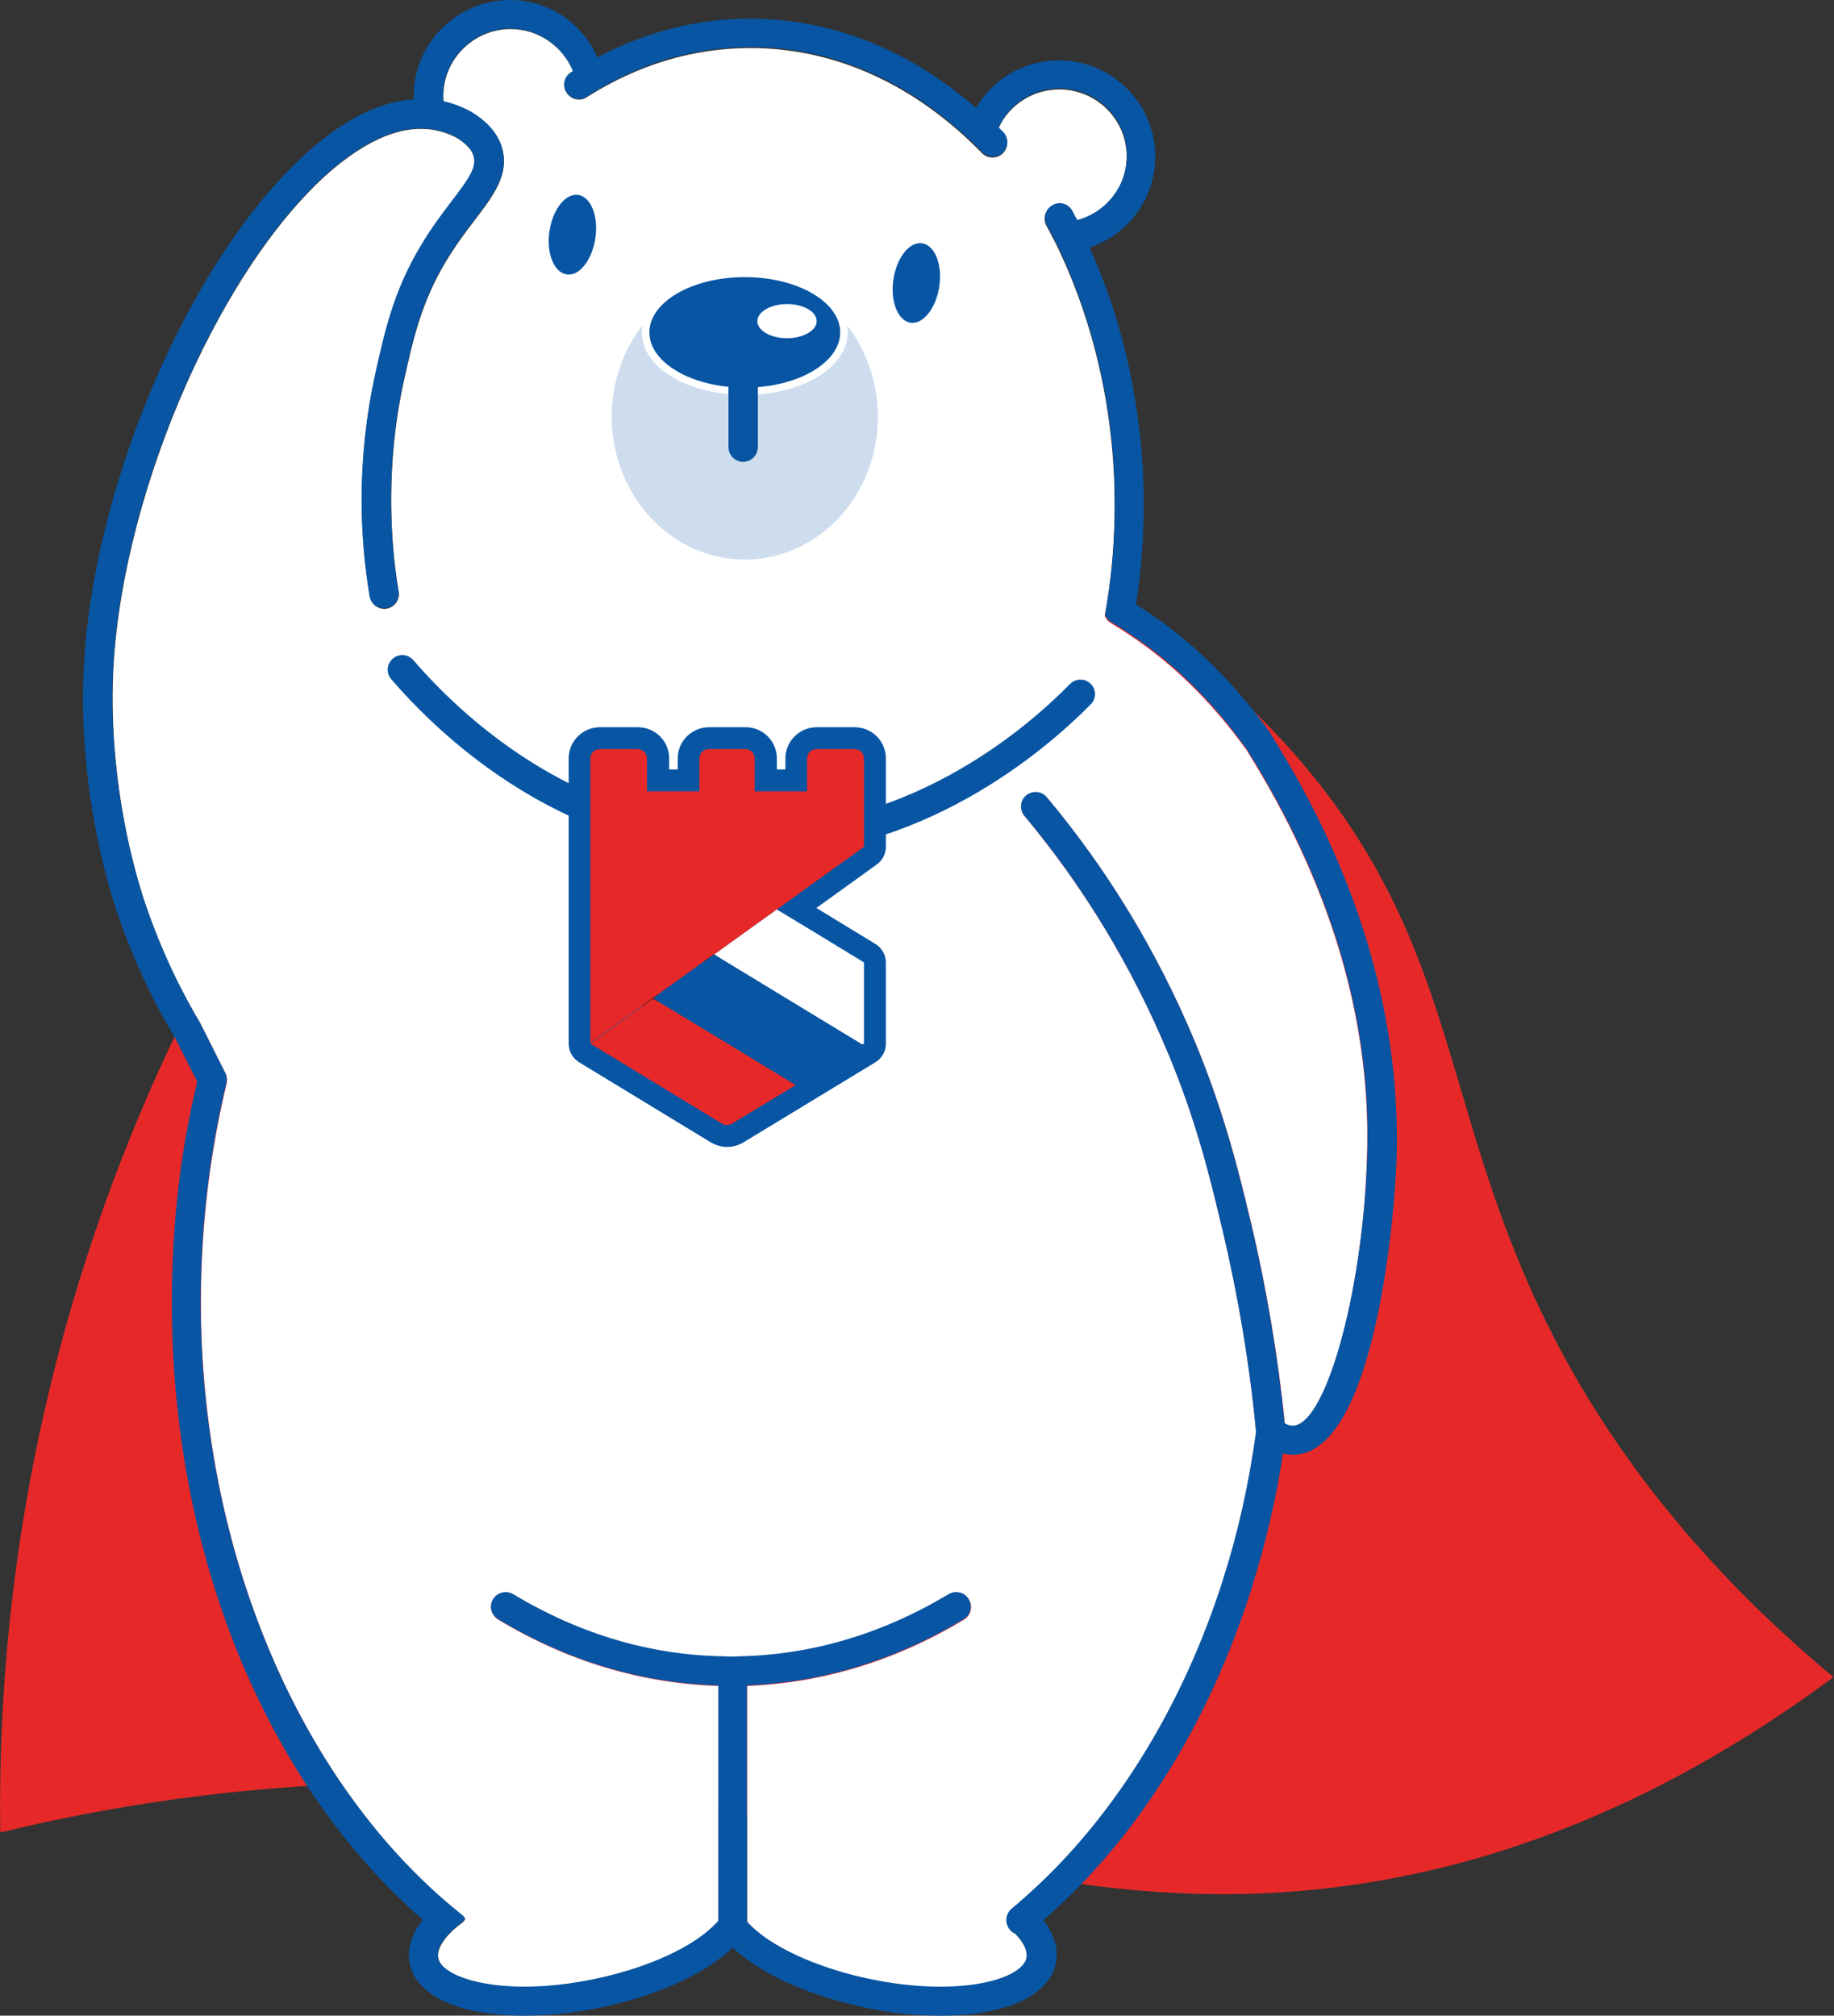 <?xml version="1.0" encoding="UTF-8"?> <svg xmlns="http://www.w3.org/2000/svg" width="101" height="111" viewBox="0 0 101 111" fill="none"><rect x="0" y="0" width="101" height="111" fill="#333333" stroke="none"/> <path d="M61.546 33.344C64.283 35.035 68.301 37.902 72.024 42.386C80.442 52.545 79.382 61.425 85.416 73.334C87.962 78.362 92.48 85.301 100.972 92.358C90.42 100.179 81.163 102.826 74.629 103.781C54.496 106.736 42.37 96.327 15.379 98.459C8.801 98.974 3.458 100.076 0.015 100.914C-0.103 92.799 0.721 80.479 5.71 66.482C11.656 49.796 20.839 38.284 26.843 31.845L61.546 33.344Z" fill="#E62928"></path> <path d="M71.259 78.538C71.112 78.553 70.935 78.509 70.758 78.406C70.391 74.716 69.758 70.996 68.904 67.365L68.86 67.203C68.271 64.718 67.447 61.322 65.828 57.426C63.753 52.442 61.001 47.914 57.66 43.929C57.381 43.591 56.88 43.547 56.527 43.827C56.189 44.106 56.145 44.606 56.424 44.944C59.662 48.811 62.326 53.206 64.342 58.029C65.917 61.792 66.711 65.115 67.285 67.556L67.329 67.717C68.198 71.393 68.831 75.142 69.184 78.876V78.891C68.801 81.669 68.212 84.36 67.388 86.933C67.374 86.948 67.374 86.977 67.374 86.992C65.107 94.151 61.193 100.4 56.277 104.663C56.1 104.825 55.924 104.972 55.733 105.134C55.424 105.384 55.35 105.795 55.527 106.134C55.556 106.178 55.585 106.237 55.615 106.266C55.688 106.369 55.806 106.442 55.909 106.486C56.395 106.986 56.616 107.471 56.542 107.839C56.424 108.442 55.482 108.971 54.099 109.236C52.407 109.559 50.243 109.486 48.021 109.03C45.343 108.486 42.944 107.457 41.605 106.295C41.472 106.178 41.354 106.06 41.251 105.957C41.207 105.913 41.178 105.884 41.148 105.84V105.501V92.843C45.298 92.681 49.316 91.461 53.084 89.197C53.466 88.962 53.584 88.477 53.363 88.094C53.142 87.712 52.642 87.594 52.259 87.815C48.61 90.005 44.71 91.167 40.692 91.24C40.574 91.255 40.471 91.255 40.354 91.255H40.206C40.118 91.255 40.044 91.255 39.956 91.24C35.894 91.196 31.965 90.035 28.271 87.815C27.889 87.594 27.403 87.712 27.167 88.094C26.932 88.477 27.064 88.962 27.447 89.197C31.259 91.49 35.32 92.711 39.574 92.843V105.457V105.795C39.529 105.854 39.485 105.913 39.426 105.957C39.323 106.075 39.206 106.178 39.073 106.295C37.734 107.471 35.335 108.486 32.657 109.03C28.845 109.809 25.931 109.353 24.724 108.559C24.386 108.339 24.18 108.089 24.136 107.824C24.077 107.53 24.209 107.163 24.518 106.766C24.724 106.486 25.033 106.192 25.416 105.913C25.504 105.854 25.578 105.766 25.622 105.678C25.578 105.604 25.519 105.516 25.431 105.457C25.107 105.193 24.768 104.913 24.445 104.634C16.174 97.43 11.067 84.977 11.067 71.746C11.067 68.423 11.376 65.144 11.98 61.998C12.142 61.16 12.303 60.41 12.48 59.675C12.524 59.484 12.509 59.293 12.421 59.117L11.023 56.338C9.757 54.221 8.727 51.942 7.947 49.605C7.388 47.899 6.093 43.356 6.211 37.725C6.417 27.875 11.906 14.937 18.175 9.453C20.015 7.866 21.766 7.042 23.297 7.101C23.415 7.101 23.518 7.116 23.621 7.116C23.753 7.13 23.9 7.16 24.033 7.189C24.43 7.263 24.813 7.41 25.166 7.601C25.666 7.91 25.99 8.248 26.093 8.615C26.284 9.248 25.799 9.909 24.857 11.144C24.342 11.82 23.753 12.6 23.179 13.57C21.693 16.04 21.192 18.289 20.663 20.686C20.192 22.832 19.927 25.184 19.927 27.507C19.927 29.316 20.074 31.109 20.368 32.859C20.442 33.285 20.854 33.594 21.295 33.52C21.722 33.447 22.031 33.035 21.958 32.594C21.678 30.948 21.546 29.242 21.546 27.507C21.546 25.302 21.781 23.053 22.237 21.009C22.752 18.672 23.209 16.643 24.562 14.393C25.107 13.496 25.651 12.761 26.152 12.114C27.182 10.762 28.065 9.6 27.653 8.16C27.432 7.395 26.873 6.733 25.975 6.189C25.475 5.91 24.96 5.719 24.43 5.601C24.415 5.498 24.415 5.396 24.415 5.293C24.415 3.264 26.078 1.602 28.124 1.602C29.654 1.602 31.008 2.558 31.568 3.94C31.523 3.97 31.494 3.984 31.45 4.014C31.082 4.249 30.964 4.749 31.215 5.116C31.45 5.484 31.95 5.601 32.318 5.351C35.144 3.558 38.175 2.646 41.325 2.646C45.975 2.646 50.39 4.646 54.084 8.439C54.246 8.601 54.452 8.674 54.658 8.674C54.864 8.674 55.056 8.601 55.218 8.454C55.541 8.145 55.541 7.645 55.232 7.322C55.144 7.233 55.056 7.16 54.982 7.072C55.571 5.778 56.88 4.925 58.337 4.925C60.383 4.925 62.046 6.586 62.046 8.615C62.046 10.321 60.883 11.762 59.309 12.173C59.221 12.011 59.132 11.835 59.044 11.673C58.838 11.276 58.352 11.129 57.955 11.35C57.557 11.57 57.41 12.041 57.631 12.438C57.705 12.57 57.778 12.717 57.852 12.85C58.028 13.173 58.19 13.511 58.352 13.849C59.839 17.01 60.81 20.539 61.193 24.185C61.325 25.39 61.384 26.611 61.384 27.816C61.384 29.61 61.251 31.389 60.972 33.138C60.928 33.388 60.883 33.653 60.839 33.903C60.898 34.065 61.016 34.226 61.178 34.314C61.516 34.52 61.855 34.726 62.193 34.961C64.592 36.549 66.741 38.666 68.61 41.254C68.624 41.268 68.624 41.268 68.624 41.268L68.639 41.283C68.654 41.298 68.669 41.327 68.669 41.342C73.187 48.561 75.438 55.926 75.291 63.233C75.174 70.628 73.128 78.347 71.259 78.538Z" fill="white"></path> <g opacity="0.2"> <path d="M48.345 22.95C48.345 27.302 45.063 30.815 41.016 30.815C36.969 30.815 33.687 27.287 33.687 22.95C33.687 18.598 36.969 15.084 41.016 15.084C45.063 15.084 48.345 18.613 48.345 22.95Z" fill="#0855A3"></path> </g> <path d="M41.016 21.744C37.837 21.744 35.35 20.23 35.35 18.304C35.35 16.378 37.837 14.864 41.016 14.864C44.194 14.864 46.681 16.378 46.681 18.304C46.681 20.23 44.194 21.744 41.016 21.744Z" fill="white"></path> <path d="M46.27 18.304C46.27 19.98 43.915 21.347 41.016 21.347C38.116 21.347 35.762 19.98 35.762 18.304C35.762 16.628 38.116 15.261 41.016 15.261C43.915 15.261 46.27 16.628 46.27 18.304Z" fill="#0855A3"></path> <path d="M44.974 17.686C44.974 18.201 44.239 18.627 43.341 18.627C42.443 18.627 41.707 18.201 41.707 17.686C41.707 17.172 42.443 16.745 43.341 16.745C44.239 16.745 44.974 17.157 44.974 17.686Z" fill="white"></path> <path d="M31.215 15.114C30.508 15.011 30.081 13.952 30.258 12.747C30.434 11.541 31.126 10.644 31.833 10.732C32.539 10.835 32.966 11.894 32.789 13.099C32.612 14.32 31.906 15.216 31.215 15.114Z" fill="#0855A3"></path> <path d="M50.155 17.775C49.449 17.672 49.022 16.613 49.198 15.408C49.375 14.202 50.067 13.305 50.773 13.394C51.479 13.496 51.906 14.555 51.73 15.761C51.553 16.966 50.847 17.863 50.155 17.775Z" fill="#0855A3"></path> <path d="M40.928 25.434C40.486 25.434 40.118 25.081 40.118 24.626V19.274C40.118 18.833 40.471 18.466 40.928 18.466C41.369 18.466 41.737 18.819 41.737 19.274V24.626C41.722 25.081 41.369 25.434 40.928 25.434Z" fill="#0855A3"></path> <path d="M70.022 40.489C70.008 40.445 69.978 40.416 69.964 40.372C67.844 37.417 65.357 35.02 62.561 33.285C62.841 31.477 62.988 29.639 62.988 27.802C62.988 26.537 62.929 25.273 62.782 24.008C62.399 20.377 61.457 16.834 60 13.629C62.12 12.938 63.621 10.938 63.621 8.615C63.621 5.704 61.237 3.323 58.308 3.323C56.41 3.323 54.688 4.337 53.746 5.94C50.052 2.72 45.784 1.029 41.295 1.029C38.382 1.029 35.571 1.75 32.892 3.161C32.097 1.279 30.199 0 28.094 0C25.166 0 22.782 2.382 22.782 5.293C22.782 5.352 22.782 5.41 22.796 5.469C21.001 5.572 19.088 6.498 17.116 8.218C10.42 14.055 4.813 27.272 4.577 37.681C4.459 43.562 5.813 48.325 6.402 50.104C7.226 52.545 8.3 54.927 9.61 57.102L10.861 59.558C10.714 60.219 10.552 60.91 10.405 61.66C9.772 64.909 9.463 68.305 9.463 71.716C9.463 85.566 14.599 98.136 23.282 105.722C22.517 106.678 22.443 107.516 22.561 108.118C22.693 108.795 23.135 109.397 23.841 109.868C24.974 110.618 26.755 111 28.874 111C30.155 111 31.553 110.853 32.98 110.574C35.953 109.971 38.558 108.839 40.133 107.457C40.206 107.383 40.28 107.325 40.353 107.251C40.427 107.325 40.501 107.398 40.574 107.457C42.134 108.824 44.739 109.956 47.727 110.574C49.125 110.868 50.523 111 51.818 111C52.745 111 53.628 110.926 54.438 110.765C56.557 110.353 57.881 109.412 58.146 108.118C58.264 107.516 58.19 106.692 57.454 105.751C62.62 101.253 66.579 94.931 68.948 87.403C68.948 87.389 68.963 87.359 68.963 87.344C69.699 85.007 70.273 82.552 70.655 80.038C70.847 80.082 71.023 80.111 71.215 80.111C71.288 80.111 71.362 80.111 71.435 80.096C75.762 79.67 76.881 66.688 76.925 63.248C77.028 55.632 74.717 47.973 70.022 40.489ZM71.244 78.509C71.097 78.523 70.92 78.479 70.744 78.376C70.376 74.686 69.743 70.966 68.889 67.335L68.845 67.173C68.257 64.689 67.432 61.293 65.814 57.397C63.739 52.413 60.986 47.884 57.646 43.9C57.366 43.562 56.866 43.518 56.513 43.797C56.174 44.077 56.13 44.576 56.41 44.915C59.647 48.781 62.311 53.177 64.327 57.999C65.902 61.763 66.697 65.086 67.27 67.526L67.315 67.688C68.183 71.363 68.816 75.112 69.169 78.847V78.862C68.786 81.64 68.198 84.331 67.374 86.903C67.359 86.918 67.359 86.948 67.359 86.962C65.092 94.122 61.178 100.37 56.262 104.634C56.086 104.796 55.909 104.943 55.718 105.105C55.409 105.354 55.335 105.766 55.512 106.104C55.541 106.148 55.571 106.207 55.6 106.237C55.674 106.339 55.791 106.413 55.894 106.457C56.38 106.957 56.601 107.442 56.527 107.81C56.41 108.412 55.468 108.942 54.084 109.206C52.392 109.53 50.228 109.456 48.006 109.001C45.328 108.457 42.929 107.427 41.59 106.266C41.457 106.148 41.34 106.031 41.236 105.928C41.192 105.884 41.163 105.854 41.133 105.81V105.472V92.814C45.284 92.652 49.301 91.432 53.069 89.168C53.452 88.932 53.569 88.447 53.348 88.065C53.128 87.683 52.627 87.565 52.245 87.786C48.595 89.976 44.695 91.138 40.677 91.211C40.56 91.226 40.456 91.226 40.339 91.226H40.192C40.103 91.226 40.03 91.226 39.941 91.211C35.88 91.167 31.95 90.006 28.256 87.786C27.874 87.565 27.388 87.683 27.153 88.065C26.917 88.447 27.05 88.932 27.432 89.168C31.244 91.461 35.306 92.681 39.559 92.814V105.428V105.766C39.515 105.825 39.471 105.884 39.412 105.928C39.309 106.045 39.191 106.148 39.058 106.266C37.719 107.442 35.32 108.457 32.642 109.001C28.83 109.78 25.916 109.324 24.71 108.53C24.371 108.31 24.165 108.06 24.121 107.795C24.062 107.501 24.195 107.133 24.504 106.736C24.71 106.457 25.019 106.163 25.401 105.884C25.49 105.825 25.563 105.737 25.607 105.648C25.563 105.575 25.504 105.487 25.416 105.428C25.092 105.163 24.754 104.884 24.43 104.605C16.159 97.401 11.052 84.948 11.052 71.716C11.052 68.394 11.361 65.115 11.965 61.969C12.127 61.131 12.289 60.381 12.465 59.646C12.509 59.455 12.495 59.264 12.406 59.087L11.008 56.309C9.743 54.191 8.712 51.913 7.932 49.575C7.373 47.87 6.078 43.327 6.196 37.696C6.402 27.846 11.891 14.908 18.161 9.424C20 7.836 21.752 7.013 23.282 7.072C23.4 7.072 23.503 7.086 23.606 7.086C23.738 7.101 23.885 7.13 24.018 7.16C24.415 7.233 24.798 7.38 25.151 7.572C25.651 7.88 25.975 8.218 26.078 8.586C26.27 9.218 25.784 9.88 24.842 11.115C24.327 11.791 23.738 12.57 23.164 13.54C21.678 16.011 21.178 18.26 20.648 20.656C20.177 22.803 19.912 25.155 19.912 27.478C19.912 29.286 20.059 31.08 20.353 32.83C20.427 33.256 20.839 33.565 21.281 33.491C21.707 33.418 22.016 33.006 21.943 32.565C21.663 30.918 21.531 29.213 21.531 27.478C21.531 25.273 21.766 23.023 22.223 20.98C22.738 18.642 23.194 16.613 24.548 14.364C25.092 13.467 25.637 12.732 26.137 12.085C27.167 10.732 28.05 9.571 27.638 8.13C27.418 7.366 26.858 6.704 25.96 6.16C25.46 5.881 24.945 5.69 24.415 5.572C24.401 5.469 24.401 5.366 24.401 5.263C24.401 3.234 26.064 1.573 28.109 1.573C29.64 1.573 30.994 2.529 31.553 3.911C31.509 3.94 31.479 3.955 31.435 3.984C31.067 4.219 30.95 4.719 31.2 5.087C31.435 5.454 31.936 5.572 32.303 5.322C35.144 3.499 38.175 2.588 41.34 2.588C45.99 2.588 50.405 4.587 54.099 8.38C54.261 8.542 54.467 8.615 54.673 8.615C54.879 8.615 55.07 8.542 55.232 8.395C55.556 8.086 55.556 7.586 55.247 7.263C55.159 7.175 55.07 7.101 54.997 7.013C55.585 5.719 56.895 4.866 58.352 4.866C60.398 4.866 62.061 6.528 62.061 8.557C62.061 10.262 60.898 11.703 59.323 12.114C59.235 11.953 59.147 11.776 59.059 11.615C58.852 11.218 58.367 11.071 57.969 11.291C57.572 11.512 57.425 11.982 57.646 12.379C57.719 12.511 57.793 12.658 57.867 12.791C58.043 13.114 58.205 13.452 58.367 13.79C59.853 16.951 60.825 20.48 61.207 24.126C61.34 25.331 61.398 26.552 61.398 27.757C61.398 29.551 61.266 31.33 60.986 33.08C60.942 33.329 60.898 33.594 60.854 33.844C60.913 34.006 61.031 34.167 61.193 34.256C61.531 34.462 61.87 34.667 62.208 34.903C64.607 36.49 66.755 38.607 68.624 41.21C68.639 41.224 68.639 41.224 68.639 41.224L68.654 41.239C68.669 41.254 68.683 41.283 68.683 41.298C73.201 48.517 75.453 55.882 75.306 63.189C75.159 70.614 73.113 78.332 71.244 78.509Z" fill="#0855A3"></path> <path d="M41.369 47.179C40.471 47.179 39.559 47.12 38.617 47.017C30.125 46.002 24.268 40.563 21.545 37.402C21.251 37.064 21.295 36.564 21.634 36.27C21.972 35.976 22.473 36.02 22.767 36.358C25.342 39.343 30.861 44.474 38.823 45.429C48.904 46.635 56.248 40.401 58.926 37.666C59.235 37.358 59.75 37.343 60.059 37.652C60.383 37.961 60.383 38.475 60.074 38.784C57.454 41.43 50.714 47.179 41.369 47.179Z" fill="#0855A3"></path> <path d="M40.044 63.16C39.735 63.16 39.426 63.072 39.147 62.91L31.891 58.499C31.538 58.279 31.317 57.896 31.317 57.47V41.768C31.317 40.813 32.097 40.048 33.039 40.048H35.129C36.086 40.048 36.851 40.813 36.851 41.768V42.371H37.322V41.768C37.322 40.813 38.102 40.048 39.044 40.048H41.06C42.017 40.048 42.782 40.813 42.782 41.768V42.371H43.253V41.768C43.253 40.813 44.033 40.048 44.975 40.048H47.064C48.021 40.048 48.786 40.813 48.786 41.768V46.635C48.786 47.017 48.595 47.384 48.286 47.605L44.96 50.001L48.212 51.986C48.58 52.207 48.801 52.618 48.786 53.045C48.786 53.162 48.786 57.499 48.786 57.514C48.772 57.941 48.536 58.308 48.183 58.514L40.942 62.91C40.663 63.072 40.353 63.16 40.044 63.16Z" fill="#0855A3"></path> <path d="M39.251 52.604H39.235" stroke="#020203" stroke-miterlimit="10" stroke-linecap="round" stroke-linejoin="round"></path> <path d="M35.821 55.074H35.806" stroke="#020203" stroke-miterlimit="10" stroke-linecap="round" stroke-linejoin="round"></path> <path d="M43.827 59.749L40.309 61.881C40.148 61.984 39.941 61.984 39.765 61.881L32.51 57.47L35.821 55.088L35.968 54.986L38.249 56.367L40 57.426L43.753 59.705L43.827 59.749Z" fill="#E62928"></path> <path d="M47.58 53.001V57.455L47.477 57.529L42.458 54.471L41.663 53.986L39.942 52.942L39.324 52.56L39.426 52.486L42.679 50.148L42.767 50.075L45.122 51.501L47.58 53.001Z" fill="white"></path> <path d="M42.458 54.471L47.477 57.514L43.827 59.749L43.753 59.705L39.986 57.411L38.249 56.353L35.968 54.971L39.235 52.618H39.25L39.323 52.56L39.941 52.942L41.663 53.986L42.458 54.471Z" fill="#0855A3"></path> <path d="M47.58 41.768V46.635L42.767 50.09L42.664 50.163L39.426 52.486L39.323 52.559L39.25 52.604H39.235L35.968 54.956L35.821 55.059L32.51 57.441V41.768C32.51 41.474 32.745 41.254 33.025 41.254H35.114C35.409 41.254 35.63 41.489 35.63 41.768V43.577H38.514V41.768C38.514 41.474 38.749 41.254 39.029 41.254H41.045C41.34 41.254 41.56 41.489 41.56 41.768V43.577H44.445V41.768C44.445 41.474 44.68 41.254 44.96 41.254H47.05C47.344 41.239 47.58 41.474 47.58 41.768Z" fill="#E62928"></path> </svg> 